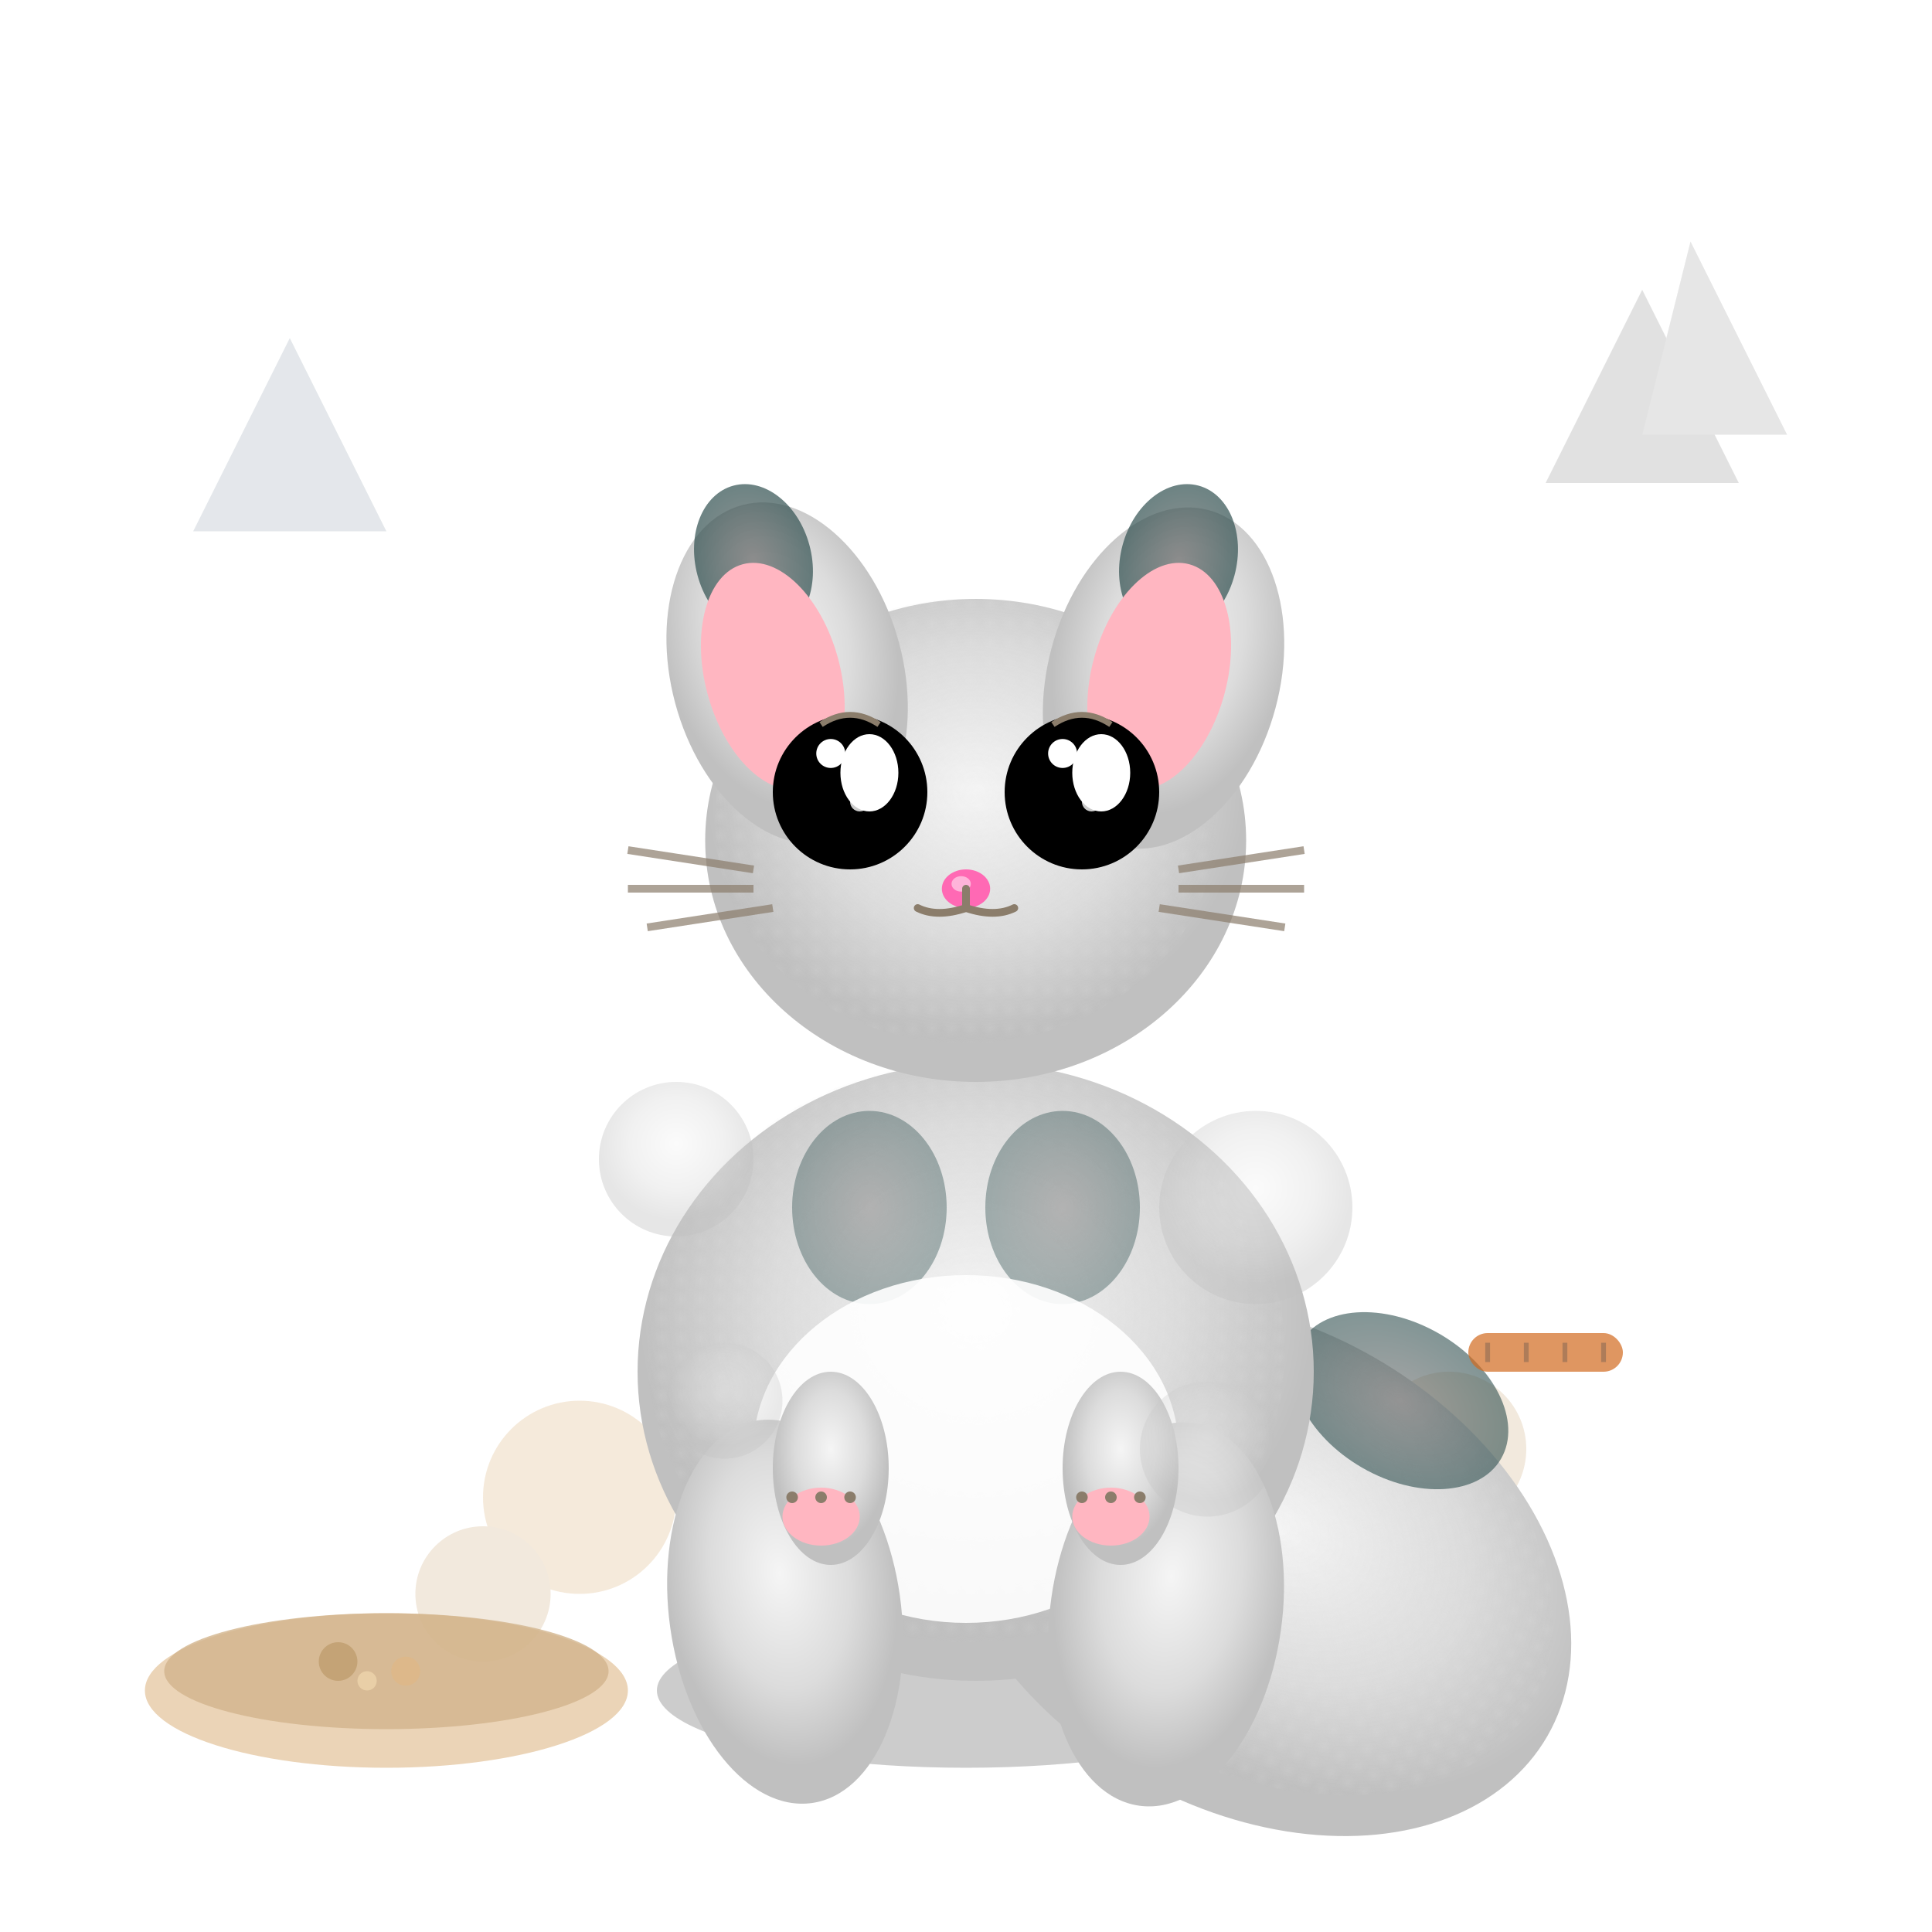 <svg xmlns="http://www.w3.org/2000/svg" viewBox="0 0 200 200" width="200" height="200">
  <!-- Cute Chinchilla illustration -->
  <defs>
    <!-- Chinchilla fur gradient -->
    <radialGradient id="chinchillaFur" cx="50%" cy="40%">
      <stop offset="0%" style="stop-color:#F5F5F5;stop-opacity:1" />
      <stop offset="60%" style="stop-color:#DCDCDC;stop-opacity:1" />
      <stop offset="100%" style="stop-color:#C0C0C0;stop-opacity:1" />
    </radialGradient>
    
    <!-- Dark tips gradient -->
    <radialGradient id="chinchillaTips" cx="50%" cy="50%">
      <stop offset="0%" style="stop-color:#696969;stop-opacity:1" />
      <stop offset="100%" style="stop-color:#2F4F4F;stop-opacity:1" />
    </radialGradient>
    
    <!-- Shadow filter -->
    <filter id="chinchillaShadow" x="-50%" y="-50%" width="200%" height="200%">
      <feGaussianBlur in="SourceAlpha" stdDeviation="2.5"/>
      <feOffset dx="1" dy="2" result="offsetblur"/>
      <feComponentTransfer>
        <feFuncA type="linear" slope="0.3"/>
      </feComponentTransfer>
      <feMerge>
        <feMergeNode/>
        <feMergeNode in="SourceGraphic"/>
      </feMerge>
    </filter>
    
    <!-- Ultra-dense fur texture -->
    <pattern id="chinchillaFluff" x="0" y="0" width="1.5" height="1.5" patternUnits="userSpaceOnUse">
      <circle cx="0.3" cy="0.3" r="0.2" fill="#F5F5F5" opacity="0.4"/>
      <circle cx="0.8" cy="0.8" r="0.25" fill="#DCDCDC" opacity="0.5"/>
      <circle cx="1.2" cy="0.5" r="0.15" fill="#C0C0C0" opacity="0.3"/>
    </pattern>
  </defs>
  
  <!-- Shadow -->
  <ellipse cx="100" cy="175" rx="32" ry="8" fill="#000000" opacity="0.2"/>
  
  <!-- Dust cloud (from dust bath) -->
  <g opacity="0.3">
    <circle cx="140" cy="160" r="12" fill="#DEB887"/>
    <circle cx="150" cy="150" r="8" fill="#D2B48C"/>
    <circle cx="155" cy="165" r="6" fill="#F5DEB3"/>
    <circle cx="60" cy="155" r="10" fill="#DEB887"/>
    <circle cx="50" cy="165" r="7" fill="#D2B48C"/>
  </g>
  
  <!-- Magnificent plume tail -->
  <ellipse cx="130" cy="160" rx="35" ry="25" 
           fill="url(#chinchillaFur)" 
           transform="rotate(30 130 160)"
           filter="url(#chinchillaShadow)"/>
  <ellipse cx="130" cy="160" rx="33" ry="23" 
           fill="url(#chinchillaFluff)" 
           transform="rotate(30 130 160)"/>
  
  <!-- Dark tail tips -->
  <ellipse cx="145" cy="145" rx="12" ry="8" 
           fill="url(#chinchillaTips)" 
           transform="rotate(30 145 145)"
           opacity="0.6"/>
  
  <!-- Round fluffy body -->
  <ellipse cx="100" cy="140" rx="35" ry="32" 
           fill="url(#chinchillaFur)" 
           filter="url(#chinchillaShadow)"/>
  <ellipse cx="100" cy="140" rx="33" ry="30" 
           fill="url(#chinchillaFluff)"/>
  
  <!-- Dark ear tips markings -->
  <ellipse cx="90" cy="125" rx="8" ry="10" 
           fill="url(#chinchillaTips)" 
           opacity="0.4"/>
  <ellipse cx="110" cy="125" rx="8" ry="10" 
           fill="url(#chinchillaTips)" 
           opacity="0.4"/>
  
  <!-- White belly -->
  <ellipse cx="100" cy="150" rx="22" ry="18" 
           fill="#FFFFFF" 
           opacity="0.9"/>
  
  <!-- Powerful hind legs (for jumping) -->
  <ellipse cx="80" cy="165" rx="12" ry="20" 
           fill="url(#chinchillaFur)" 
           transform="rotate(-8 80 165)"
           filter="url(#chinchillaShadow)"/>
  <ellipse cx="120" cy="165" rx="12" ry="20" 
           fill="url(#chinchillaFur)" 
           transform="rotate(8 120 165)"
           filter="url(#chinchillaShadow)"/>
  
  <!-- Small front paws -->
  <ellipse cx="85" cy="150" rx="6" ry="10" 
           fill="url(#chinchillaFur)" 
           filter="url(#chinchillaShadow)"/>
  <ellipse cx="115" cy="150" rx="6" ry="10" 
           fill="url(#chinchillaFur)" 
           filter="url(#chinchillaShadow)"/>
  
  <!-- Tiny paw pads -->
  <ellipse cx="85" cy="157" rx="4" ry="3" fill="#FFB6C1"/>
  <ellipse cx="115" cy="157" rx="4" ry="3" fill="#FFB6C1"/>
  
  <!-- Small claws -->
  <circle cx="82" cy="155" r="0.6" fill="#8B7D6B"/>
  <circle cx="85" cy="155" r="0.6" fill="#8B7D6B"/>
  <circle cx="88" cy="155" r="0.6" fill="#8B7D6B"/>
  <circle cx="112" cy="155" r="0.6" fill="#8B7D6B"/>
  <circle cx="115" cy="155" r="0.6" fill="#8B7D6B"/>
  <circle cx="118" cy="155" r="0.6" fill="#8B7D6B"/>
  
  <!-- Round fluffy head -->
  <ellipse cx="100" cy="85" rx="28" ry="25" 
           fill="url(#chinchillaFur)" 
           filter="url(#chinchillaShadow)"/>
  <ellipse cx="100" cy="85" rx="26" ry="23" 
           fill="url(#chinchillaFluff)"/>
  
  <!-- Large round ears -->
  <ellipse cx="80" cy="68" rx="12" ry="18" 
           fill="url(#chinchillaFur)" 
           transform="rotate(-15 80 68)"
           filter="url(#chinchillaShadow)"/>
  <ellipse cx="120" cy="68" rx="12" ry="18" 
           fill="url(#chinchillaFur)" 
           transform="rotate(15 120 68)"
           filter="url(#chinchillaShadow)"/>
  
  <!-- Dark ear tips -->
  <ellipse cx="78" cy="58" rx="6" ry="8" 
           fill="url(#chinchillaTips)" 
           transform="rotate(-15 78 58)"
           opacity="0.7"/>
  <ellipse cx="122" cy="58" rx="6" ry="8" 
           fill="url(#chinchillaTips)" 
           transform="rotate(15 122 58)"
           opacity="0.7"/>
  
  <!-- Inner ears -->
  <ellipse cx="80" cy="70" rx="7" ry="12" 
           fill="#FFB6C1" 
           transform="rotate(-15 80 70)"/>
  <ellipse cx="120" cy="70" rx="7" ry="12" 
           fill="#FFB6C1" 
           transform="rotate(15 120 70)"/>
  
  <!-- Large dark eyes -->
  <circle cx="88" cy="82" r="8" fill="#000000"/>
  <circle cx="112" cy="82" r="8" fill="#000000"/>
  
  <!-- Eye highlights -->
  <ellipse cx="90" cy="80" rx="3" ry="4" fill="#FFFFFF"/>
  <ellipse cx="114" cy="80" rx="3" ry="4" fill="#FFFFFF"/>
  
  <circle cx="86" cy="78" r="1.5" fill="#FFFFFF"/>
  <circle cx="110" cy="78" r="1.5" fill="#FFFFFF"/>
  
  <circle cx="89" cy="83" r="1" fill="#FFFFFF" opacity="0.8"/>
  <circle cx="113" cy="83" r="1" fill="#FFFFFF" opacity="0.8"/>
  
  <!-- Small pink nose -->
  <ellipse cx="100" cy="92" rx="2.5" ry="2" fill="#FF69B4"/>
  <ellipse cx="99.5" cy="91.5" rx="1" ry="0.8" fill="#FFFFFF" opacity="0.5"/>
  
  <!-- Small mouth -->
  <path d="M100 92 L100 94" stroke="#8B7D6B" stroke-width="0.8" stroke-linecap="round"/>
  <path d="M100 94 Q 97 95 95 94" stroke="#8B7D6B" stroke-width="0.8" fill="none" stroke-linecap="round"/>
  <path d="M100 94 Q 103 95 105 94" stroke="#8B7D6B" stroke-width="0.8" fill="none" stroke-linecap="round"/>
  
  <!-- Long whiskers -->
  <line x1="65" y1="88" x2="78" y2="90" stroke="#8B7D6B" stroke-width="0.8" opacity="0.7"/>
  <line x1="65" y1="92" x2="78" y2="92" stroke="#8B7D6B" stroke-width="0.8" opacity="0.7"/>
  <line x1="67" y1="96" x2="80" y2="94" stroke="#8B7D6B" stroke-width="0.8" opacity="0.7"/>
  <line x1="122" y1="90" x2="135" y2="88" stroke="#8B7D6B" stroke-width="0.8" opacity="0.7"/>
  <line x1="122" y1="92" x2="135" y2="92" stroke="#8B7D6B" stroke-width="0.8" opacity="0.7"/>
  <line x1="120" y1="94" x2="133" y2="96" stroke="#8B7D6B" stroke-width="0.8" opacity="0.7"/>
  
  <!-- Dust bath bowl -->
  <ellipse cx="40" cy="175" rx="25" ry="8" fill="#DEB887" opacity="0.6"/>
  <ellipse cx="40" cy="173" rx="23" ry="6" fill="#D2B48C" opacity="0.8"/>
  
  <!-- Volcanic ash/dust in bowl -->
  <circle cx="35" cy="172" r="2" fill="#BC9A6A" opacity="0.7"/>
  <circle cx="42" cy="173" r="1.5" fill="#DEB887" opacity="0.8"/>
  <circle cx="38" cy="174" r="1" fill="#F5DEB3" opacity="0.6"/>
  
  <!-- Mountain backdrop (Andes reference) -->
  <g opacity="0.2">
    <path d="M160 50 L170 30 L180 50 Z" fill="#696969"/>
    <path d="M170 45 L175 25 L185 45 Z" fill="#808080"/>
    <path d="M20 55 L30 35 L40 55 Z" fill="#778899"/>
  </g>
  
  <!-- Chinchilla treat (apple wood) -->
  <g transform="translate(160, 140)" opacity="0.7">
    <rect x="-8" y="-2" width="16" height="4" rx="2" fill="#D2691E"/>
    <line x1="-6" y1="-1" x2="-6" y2="1" stroke="#8B4513" stroke-width="0.5"/>
    <line x1="-2" y1="-1" x2="-2" y2="1" stroke="#8B4513" stroke-width="0.5"/>
    <line x1="2" y1="-1" x2="2" y2="1" stroke="#8B4513" stroke-width="0.5"/>
    <line x1="6" y1="-1" x2="6" y2="1" stroke="#8B4513" stroke-width="0.5"/>
  </g>
  
  <!-- Extra fluff around body (ultra-dense fur) -->
  <circle cx="70" cy="120" r="8" fill="url(#chinchillaFur)" opacity="0.4"/>
  <circle cx="130" cy="125" r="10" fill="url(#chinchillaFur)" opacity="0.4"/>
  <circle cx="75" cy="145" r="6" fill="url(#chinchillaFur)" opacity="0.3"/>
  <circle cx="125" cy="150" r="7" fill="url(#chinchillaFur)" opacity="0.3"/>
  
  <!-- Cute alert expression -->
  <path d="M85 75 Q88 73 91 75" stroke="#8B7D6B" stroke-width="0.6" fill="none"/>
  <path d="M109 75 Q112 73 115 75" stroke="#8B7D6B" stroke-width="0.6" fill="none"/>
</svg>